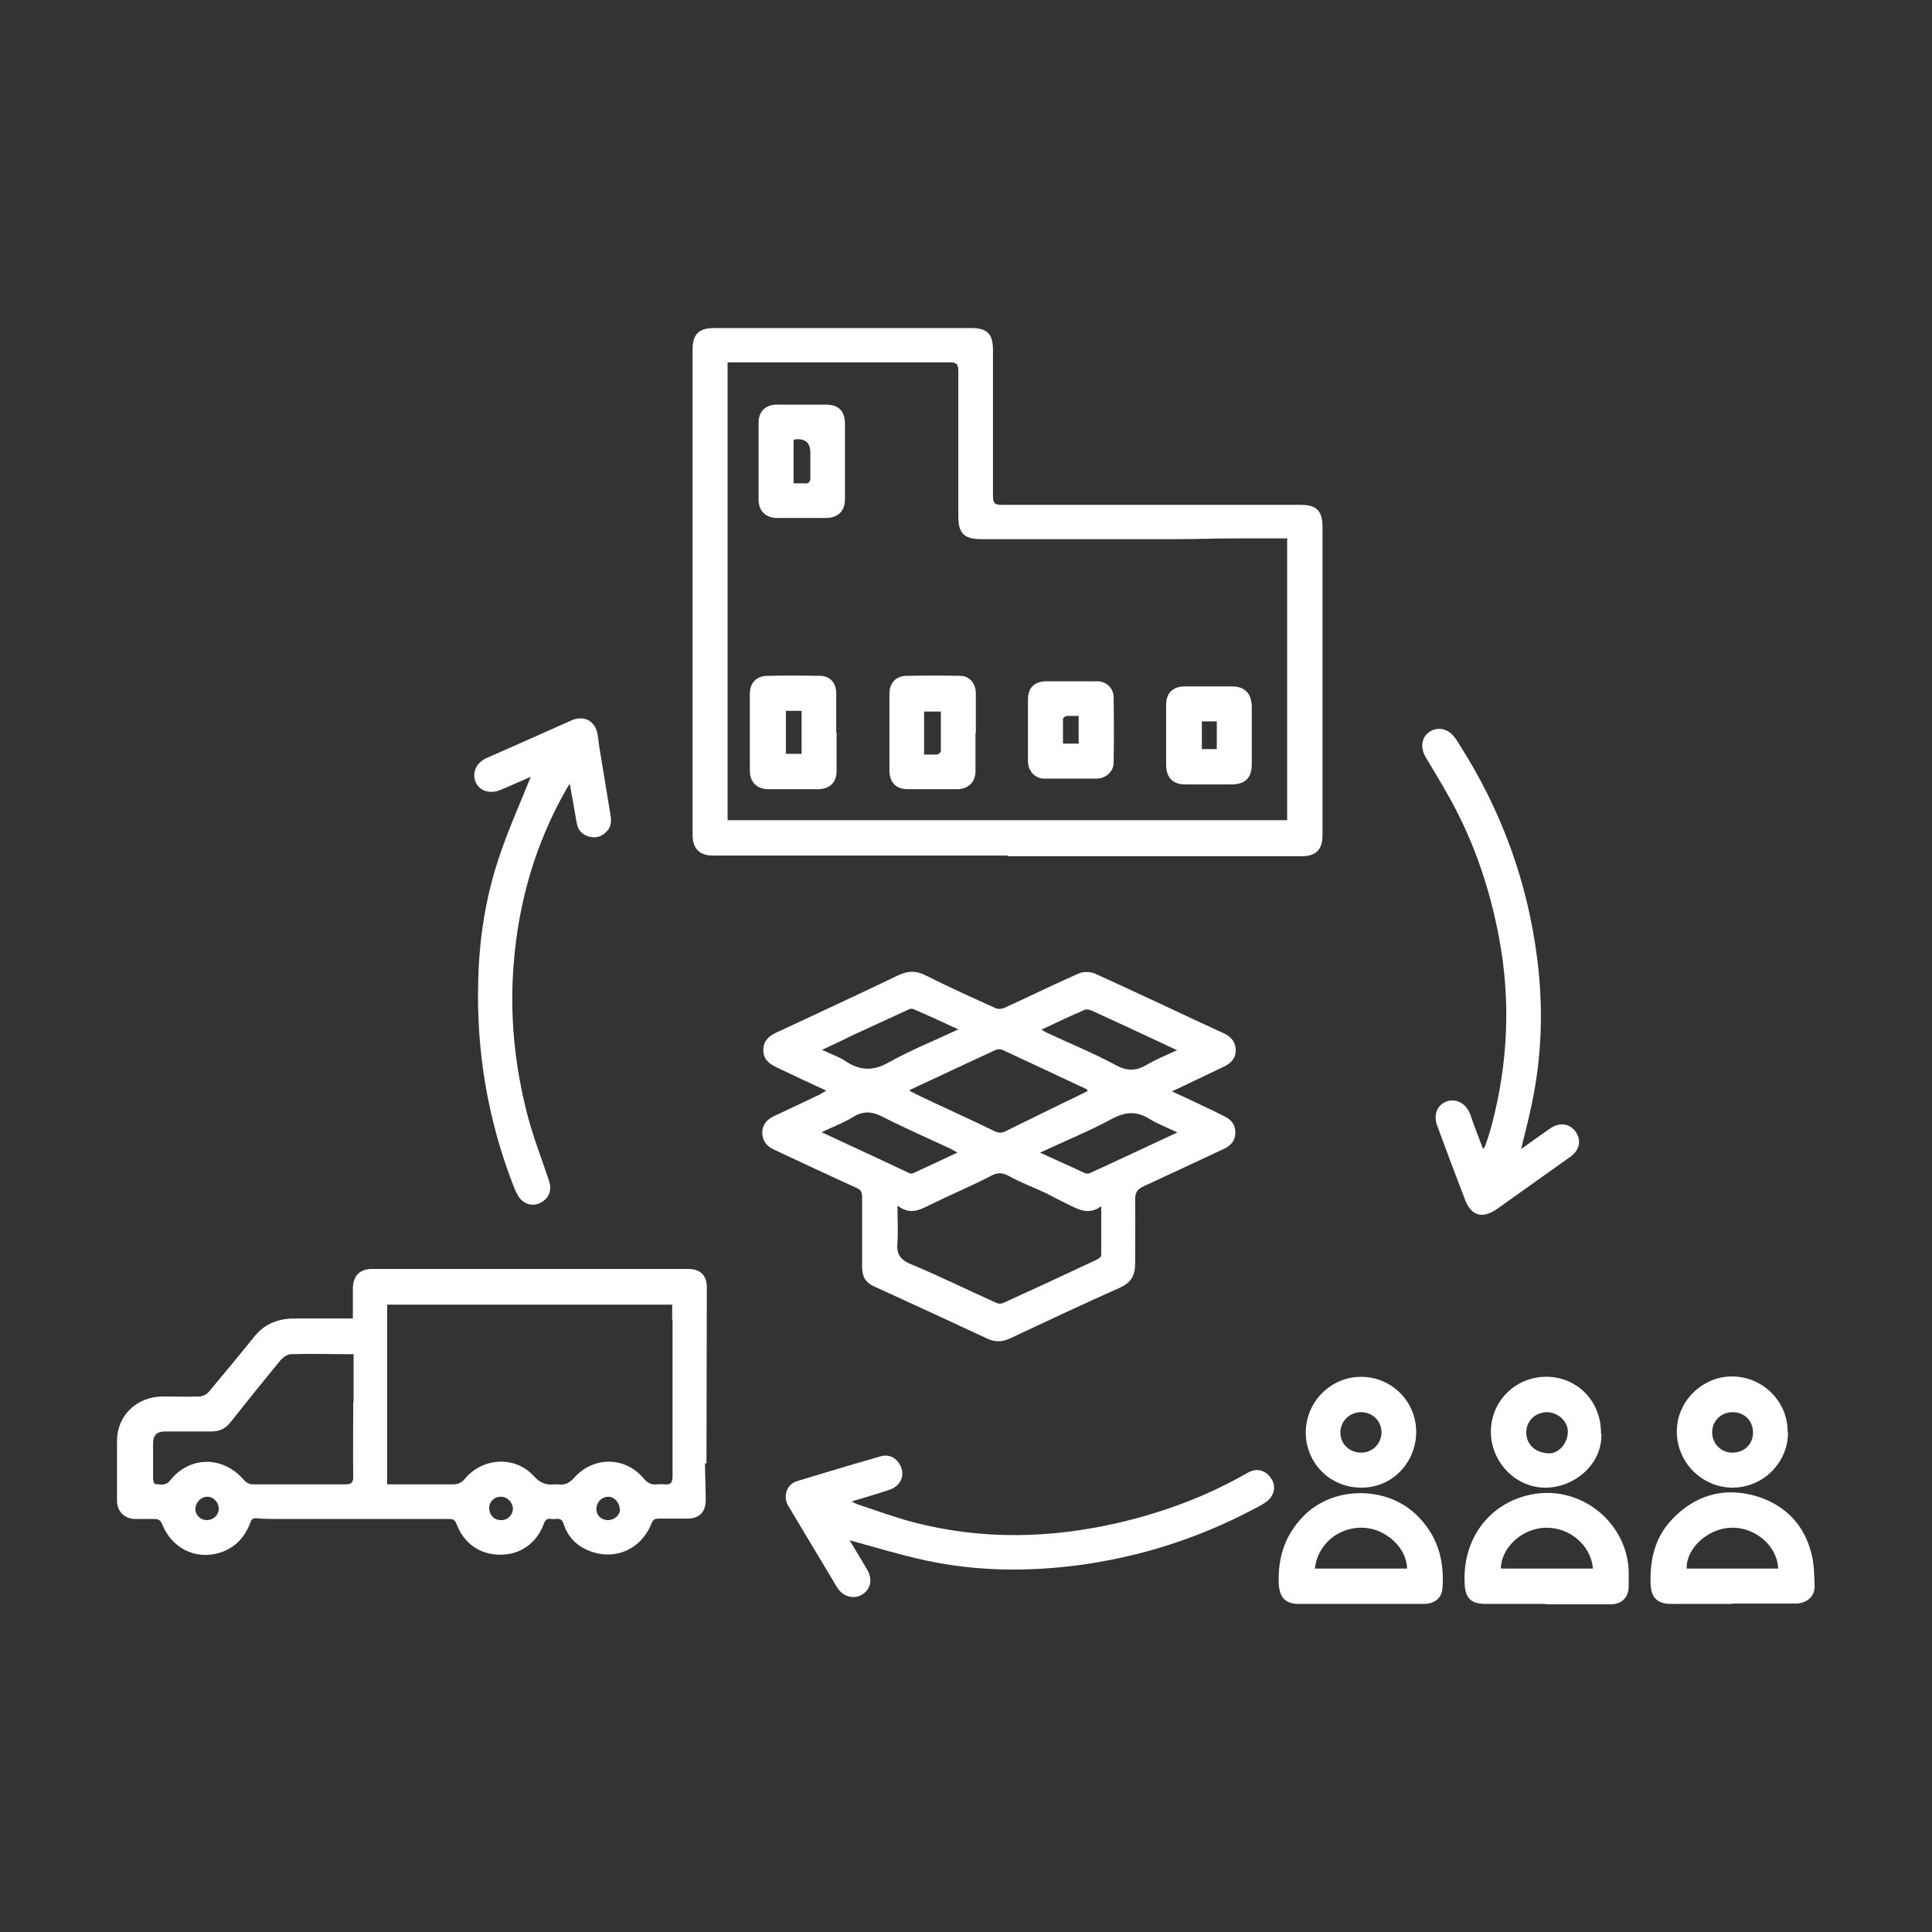 <?xml version="1.0" encoding="UTF-8"?>
<svg xmlns="http://www.w3.org/2000/svg" id="Layer_1" data-name="Layer 1" viewBox="0 0 53 53">
  <rect x="0" y="0" width="53" height="53" fill="#333333" stroke="none"/>
  <defs>
    <style>
      .cls-1 {
        fill: #fff;
        stroke-width: 0px;
      }
    </style>
  </defs>
  <path class="cls-1" d="M27.64,23.47c-2.69,0-5.39,0-8.08,0-.37,0-.56-.19-.56-.56,0-3.48,0-6.96,0-10.44,0-.97,0-1.93,0-2.9,0-.4.18-.57.58-.57,2.36,0,4.72,0,7.07,0,.43,0,.59.16.59.6,0,1.34,0,2.68,0,4.02,0,.18.05.23.23.23,2.74,0,5.48,0,8.21,0,.44,0,.6.16.6.61,0,2.82,0,5.63,0,8.45,0,.4-.18.58-.58.58-2.69,0-5.37,0-8.06,0h0ZM35.31,22.51v-7.74c-.48,0-.94,0-1.4,0-.52,0-1.04.02-1.56.02-1.82,0-3.63,0-5.45,0-.44,0-.61-.16-.61-.6,0-1.33,0-2.67,0-4,0-.19-.04-.25-.24-.25-1.96,0-3.92,0-5.88,0-.06,0-.13,0-.21,0v12.56h15.35Z"></path>
  <path class="cls-1" d="M22.67,29.92c-.44-.2-.84-.39-1.24-.58-.23-.11-.49-.21-.49-.53,0-.32.23-.43.48-.54,1.07-.5,2.15-1,3.21-1.51.27-.13.5-.14.77,0,.63.32,1.28.61,1.92.9.06.03.16.02.23-.01.68-.31,1.35-.64,2.03-.94.13-.06.33-.06.46,0,.97.44,1.93.89,2.89,1.34.22.1.43.2.65.3.19.09.31.23.32.44.01.22-.11.36-.3.46-.42.2-.84.4-1.26.6-.05.02-.1.05-.19.09.35.16.67.31.98.46.16.07.31.15.47.23.19.09.29.24.29.44,0,.2-.11.35-.3.44-.73.34-1.47.69-2.21,1.03-.17.08-.24.16-.24.36.01.59,0,1.17,0,1.76,0,.33-.11.53-.43.67-1.01.45-2.01.92-3.01,1.39-.22.1-.41.1-.62,0-1.03-.48-2.07-.96-3.1-1.43-.23-.1-.33-.27-.33-.52,0-.64,0-1.29,0-1.93,0-.14-.04-.21-.17-.26-.75-.34-1.49-.69-2.24-1.04-.2-.09-.32-.23-.33-.46,0-.23.13-.37.32-.46.43-.2.85-.4,1.27-.6.03-.02.06-.04.13-.08ZM24.62,33.08c0,.37.02.68,0,.99-.03.31.05.48.37.61.79.33,1.56.71,2.34,1.06.06.03.14.03.2,0,.86-.39,1.72-.79,2.57-1.19.04-.02.11-.07.11-.11,0-.43,0-.87,0-1.35-.35.26-.64.08-.93-.06-.21-.1-.41-.21-.61-.31-.32-.15-.65-.27-.96-.44-.19-.11-.33-.13-.53-.02-.52.27-1.07.5-1.6.76-.3.14-.58.34-.95.06ZM24.96,29.93c.24.12.44.22.64.31.55.26,1.11.51,1.66.78.13.07.23.07.35,0,.53-.26,1.06-.52,1.59-.78.21-.1.42-.2.64-.31-.02-.03-.02-.04-.03-.05-.77-.36-1.54-.72-2.31-1.08-.05-.02-.13-.02-.18,0-.78.36-1.55.72-2.36,1.1ZM32.29,31.06c-.28-.13-.53-.23-.75-.36-.35-.22-.65-.21-1.03-.01-.63.34-1.29.61-1.98.93.45.2.85.39,1.25.57.03.01.07,0,.1,0,.79-.36,1.57-.73,2.41-1.12ZM26.27,31.62c-.08-.04-.13-.07-.18-.1-.62-.29-1.24-.56-1.85-.87-.3-.16-.55-.19-.85,0-.26.16-.54.26-.85.41.83.39,1.62.75,2.4,1.12.03.02.09.02.12,0,.39-.18.78-.36,1.2-.56ZM28.56,28.24c.08.05.13.08.18.1.62.29,1.26.55,1.87.88.31.17.56.16.85-.01.25-.15.53-.26.83-.4-.81-.38-1.58-.74-2.35-1.09-.05-.02-.13-.04-.18-.02-.39.17-.78.35-1.2.55ZM26.29,28.24c-.45-.21-.84-.39-1.24-.56-.04-.02-.11,0-.16.03-.5.23-1,.46-1.5.69-.27.13-.53.26-.84.4.25.12.47.19.66.32.4.26.76.26,1.18.02.59-.33,1.23-.59,1.9-.9Z"></path>
  <path class="cls-1" d="M40.68,31.51c-.12-.33-.24-.62-.34-.92-.11-.31-.37-.46-.64-.38-.27.09-.39.37-.27.68.25.68.5,1.35.76,2.02.17.45.48.53.87.26.67-.48,1.34-.95,2.01-1.43.27-.19.32-.46.15-.7-.16-.22-.44-.26-.7-.08-.26.18-.51.36-.79.56.1-.43.21-.83.29-1.23.28-1.32.32-2.65.15-3.99-.27-2.13-.99-4.09-2.15-5.9-.04-.07-.08-.13-.13-.19-.18-.23-.46-.28-.68-.13-.22.15-.25.44-.1.69.31.52.63,1.04.9,1.58.53,1.06.89,2.19,1.11,3.36.33,1.74.25,3.46-.2,5.16-.05.19-.11.37-.17.55,0,.02-.02.03-.05.08Z"></path>
  <path class="cls-1" d="M14.56,21.31c-.3.75-.64,1.5-.89,2.27-.35,1.06-.52,2.16-.55,3.28-.06,1.97.26,3.87.98,5.71.03.08.07.15.11.23.14.23.38.31.61.2.24-.12.33-.35.24-.61-.2-.6-.43-1.19-.59-1.8-.35-1.35-.49-2.72-.38-4.12.13-1.72.6-3.35,1.47-4.86.02-.03.03-.05.07-.11.07.38.13.73.19,1.07.03.2.15.33.34.38.19.05.36,0,.49-.15.14-.14.12-.32.09-.49-.09-.57-.19-1.13-.28-1.7-.03-.16-.04-.32-.07-.48-.07-.37-.39-.52-.73-.36-.76.34-1.53.68-2.3,1.02-.3.13-.42.41-.31.67.11.24.39.33.68.21.29-.12.57-.25.83-.36Z"></path>
  <path class="cls-1" d="M23.29,42.25c.71.19,1.41.41,2.12.56,1.4.3,2.81.31,4.23.12,1.67-.23,3.26-.74,4.75-1.53.11-.06.22-.11.32-.18.24-.16.31-.43.17-.65-.15-.24-.4-.31-.65-.17-1.11.64-2.29,1.08-3.53,1.37-1.89.44-3.79.48-5.68-.02-.48-.13-.95-.3-1.43-.46-.07-.02-.13-.05-.23-.1.37-.11.71-.21,1.04-.32.35-.12.46-.47.24-.76-.12-.16-.29-.21-.48-.16-.77.22-1.53.45-2.29.68-.3.09-.4.43-.24.69.44.74.89,1.48,1.33,2.22.16.26.44.34.68.21.24-.14.31-.41.15-.69-.16-.27-.32-.54-.48-.8Z"></path>
  <path class="cls-1" d="M42.4,44c-.55,0-1.1,0-1.64,0-.4,0-.56-.15-.58-.55-.07-1.27.72-2.28,1.93-2.47,1.3-.2,2.52.8,2.57,2.12,0,.14,0,.27,0,.41,0,.31-.19.5-.49.5-.59,0-1.19,0-1.78,0h0ZM41.17,43.03h2.53c-.06-.65-.65-1.14-1.31-1.12-.63.02-1.2.53-1.22,1.12Z"></path>
  <path class="cls-1" d="M47.52,44c-.56,0-1.12,0-1.68,0-.38,0-.55-.18-.56-.56-.02-.66.12-1.26.58-1.75.62-.66,1.4-.9,2.27-.66.82.23,1.37.78,1.57,1.62.07.28.07.59.08.88,0,.27-.22.45-.5.46-.59,0-1.17,0-1.76,0h0ZM46.27,43.03h2.51c-.02-.62-.64-1.15-1.3-1.12-.63.02-1.23.57-1.21,1.12Z"></path>
  <path class="cls-1" d="M37.33,44c-.57,0-1.13,0-1.7,0-.37,0-.53-.18-.55-.55-.03-.72.17-1.34.68-1.86.81-.83,2.28-.84,3.11-.02.57.56.76,1.24.7,2.01-.02.26-.22.42-.51.42-.58,0-1.16,0-1.74,0ZM36.07,43.03h2.53c-.01-.57-.58-1.09-1.19-1.12-.68-.03-1.26.44-1.34,1.12Z"></path>
  <path class="cls-1" d="M49.05,39.3c0,.83-.69,1.51-1.52,1.51-.84,0-1.54-.7-1.53-1.55,0-.82.7-1.5,1.51-1.5.85,0,1.54.69,1.53,1.53ZM47.53,38.74c-.32,0-.57.25-.56.56,0,.31.25.55.55.55.33,0,.57-.23.57-.55,0-.32-.23-.56-.56-.56Z"></path>
  <path class="cls-1" d="M35.82,39.3c0-.84.68-1.53,1.52-1.53.83,0,1.51.67,1.51,1.51,0,.85-.67,1.54-1.51,1.53-.85,0-1.52-.67-1.52-1.52ZM37.34,39.85c.31,0,.55-.24.56-.55,0-.31-.24-.56-.56-.56-.32,0-.57.25-.57.56,0,.31.25.55.57.55Z"></path>
  <path class="cls-1" d="M43.93,39.33c.03.86-.78,1.51-1.59,1.48-.81-.03-1.47-.75-1.44-1.59.03-.84.74-1.49,1.59-1.45.83.04,1.44.71,1.43,1.56ZM42.44,38.74c-.32,0-.57.24-.57.55,0,.34.25.57.63.58.26,0,.5-.27.51-.58.01-.29-.26-.55-.58-.55Z"></path>
  <path class="cls-1" d="M19.38,40.15c0-1.61.01-3.22.01-4.83,0-.34-.18-.51-.52-.51-2.89,0-5.77,0-8.66,0-.34,0-.52.19-.53.52,0,.27,0,.54,0,.84-.55,0-1.07,0-1.6,0-.42,0-.8.13-1.08.47-.42.52-.85,1.04-1.28,1.55-.06.07-.17.12-.26.12-.33.01-.66,0-.99,0-.71,0-1.25.51-1.26,1.2,0,.55,0,1.11,0,1.66,0,.29.21.5.5.5.17,0,.34,0,.5,0,.13,0,.19.02.24.15.27.65.89.96,1.53.79.44-.12.72-.41.88-.82.03-.08.05-.15.17-.14.22.02.43.02.65.02,1.54,0,3.08,0,4.62,0,.1,0,.17,0,.22.13.21.55.65.85,1.21.85.54,0,.99-.31,1.19-.85.04-.12.11-.15.21-.13.12.02.27-.07.33.13.11.34.33.58.65.72.72.32,1.47,0,1.76-.72.04-.1.08-.14.19-.14.26,0,.53,0,.79,0,.34,0,.51-.18.51-.52,0-.33-.02-.67-.02-1ZM5.67,41.7c-.17,0-.31-.14-.31-.3,0-.18.15-.34.33-.34.17,0,.31.15.31.33,0,.17-.14.31-.33.31ZM9.69,38.45c0,.69-.01,1.38,0,2.06,0,.16-.05.21-.21.21-.85,0-1.7,0-2.55,0-.08,0-.18-.05-.24-.12-.56-.66-1.48-.67-2.02.01-.13.16-.27.11-.42.1-.02,0-.05-.09-.05-.14,0-.32,0-.64,0-.97,0-.23.1-.33.33-.33.42,0,.84,0,1.26,0,.22,0,.39-.07.53-.25.45-.57.91-1.14,1.37-1.7.07-.08.19-.17.29-.17.56-.02,1.12,0,1.72,0,0,.46,0,.88,0,1.31ZM13.74,41.7c-.19,0-.32-.14-.32-.34,0-.17.15-.31.33-.3.17,0,.32.16.32.33,0,.17-.15.32-.32.31ZM17.01,41.41c-.01.17-.17.3-.35.29-.19-.01-.31-.15-.3-.33.02-.19.17-.32.35-.31.16.01.3.19.29.35ZM18.45,36.22c0,1.42,0,2.85,0,4.27,0,.17-.04.25-.22.23-.07-.01-.14,0-.21,0-.15.02-.26-.04-.36-.16-.5-.6-1.37-.62-1.9-.03-.13.15-.27.22-.46.19-.03,0-.05,0-.08,0-.23.03-.41-.04-.58-.23-.51-.56-1.4-.51-1.89.08-.09.11-.19.15-.33.15-.52,0-1.04,0-1.57,0h-.23v-4.93h7.82c0,.15,0,.29,0,.44Z"></path>
  <path class="cls-1" d="M22.95,20.1c0,.35,0,.69,0,1.04,0,.33-.19.51-.52.51-.45,0-.9,0-1.35,0-.31,0-.51-.19-.51-.51,0-.7,0-1.4,0-2.1,0-.3.17-.49.47-.5.48-.01.96-.01,1.45,0,.28,0,.45.19.45.48,0,.36,0,.72,0,1.08,0,0,0,0,0,0ZM21.56,19.5v1.18h.43v-1.18h-.43Z"></path>
  <path class="cls-1" d="M23.18,12.67c0,.34,0,.68,0,1.02,0,.33-.19.52-.53.52-.44,0-.89,0-1.33,0-.31,0-.51-.19-.51-.5,0-.71,0-1.42,0-2.12,0-.31.2-.49.5-.49.45,0,.9,0,1.35,0,.34,0,.51.17.52.51,0,.35,0,.71,0,1.06h0ZM21.77,13.26c.1,0,.19,0,.27,0,.16.02.2-.05.19-.2,0-.21,0-.42,0-.64q0-.4-.4-.37s-.03.01-.06.02v1.18Z"></path>
  <path class="cls-1" d="M26.76,20.11c0,.35,0,.7,0,1.04,0,.31-.2.5-.51.5-.45,0-.9,0-1.35,0-.32,0-.5-.19-.5-.51,0-.71,0-1.42,0-2.12,0-.27.17-.47.45-.48.5-.01.99-.01,1.49,0,.25,0,.42.2.43.46,0,.37,0,.73,0,1.1,0,0,0,0,0,0ZM25.35,20.7c.13,0,.24,0,.35,0,.04,0,.11-.06.11-.09,0-.36,0-.73,0-1.09h-.46v1.19Z"></path>
  <path class="cls-1" d="M28.2,20.02c0-.28,0-.55,0-.83,0-.32.17-.49.49-.5.47,0,.94,0,1.41,0,.25,0,.45.19.45.44.01.6.01,1.2,0,1.79,0,.25-.22.44-.47.44-.48,0-.95,0-1.43,0-.26,0-.45-.21-.45-.48,0-.29,0-.58,0-.87h0ZM29.58,19.64c-.12,0-.22,0-.31,0-.04,0-.11.05-.11.09,0,.22,0,.44,0,.67h.43v-.76Z"></path>
  <path class="cls-1" d="M31.99,20.16c0-.28,0-.55,0-.83,0-.32.19-.5.51-.5.43,0,.86,0,1.29,0,.36,0,.54.19.55.55,0,.52,0,1.04,0,1.57,0,.4-.18.57-.58.57-.41,0-.82,0-1.24,0-.35,0-.53-.19-.53-.54,0-.27,0-.54,0-.81h0ZM33.38,20.55v-.76h-.41v.76h.41Z"></path>
</svg>
